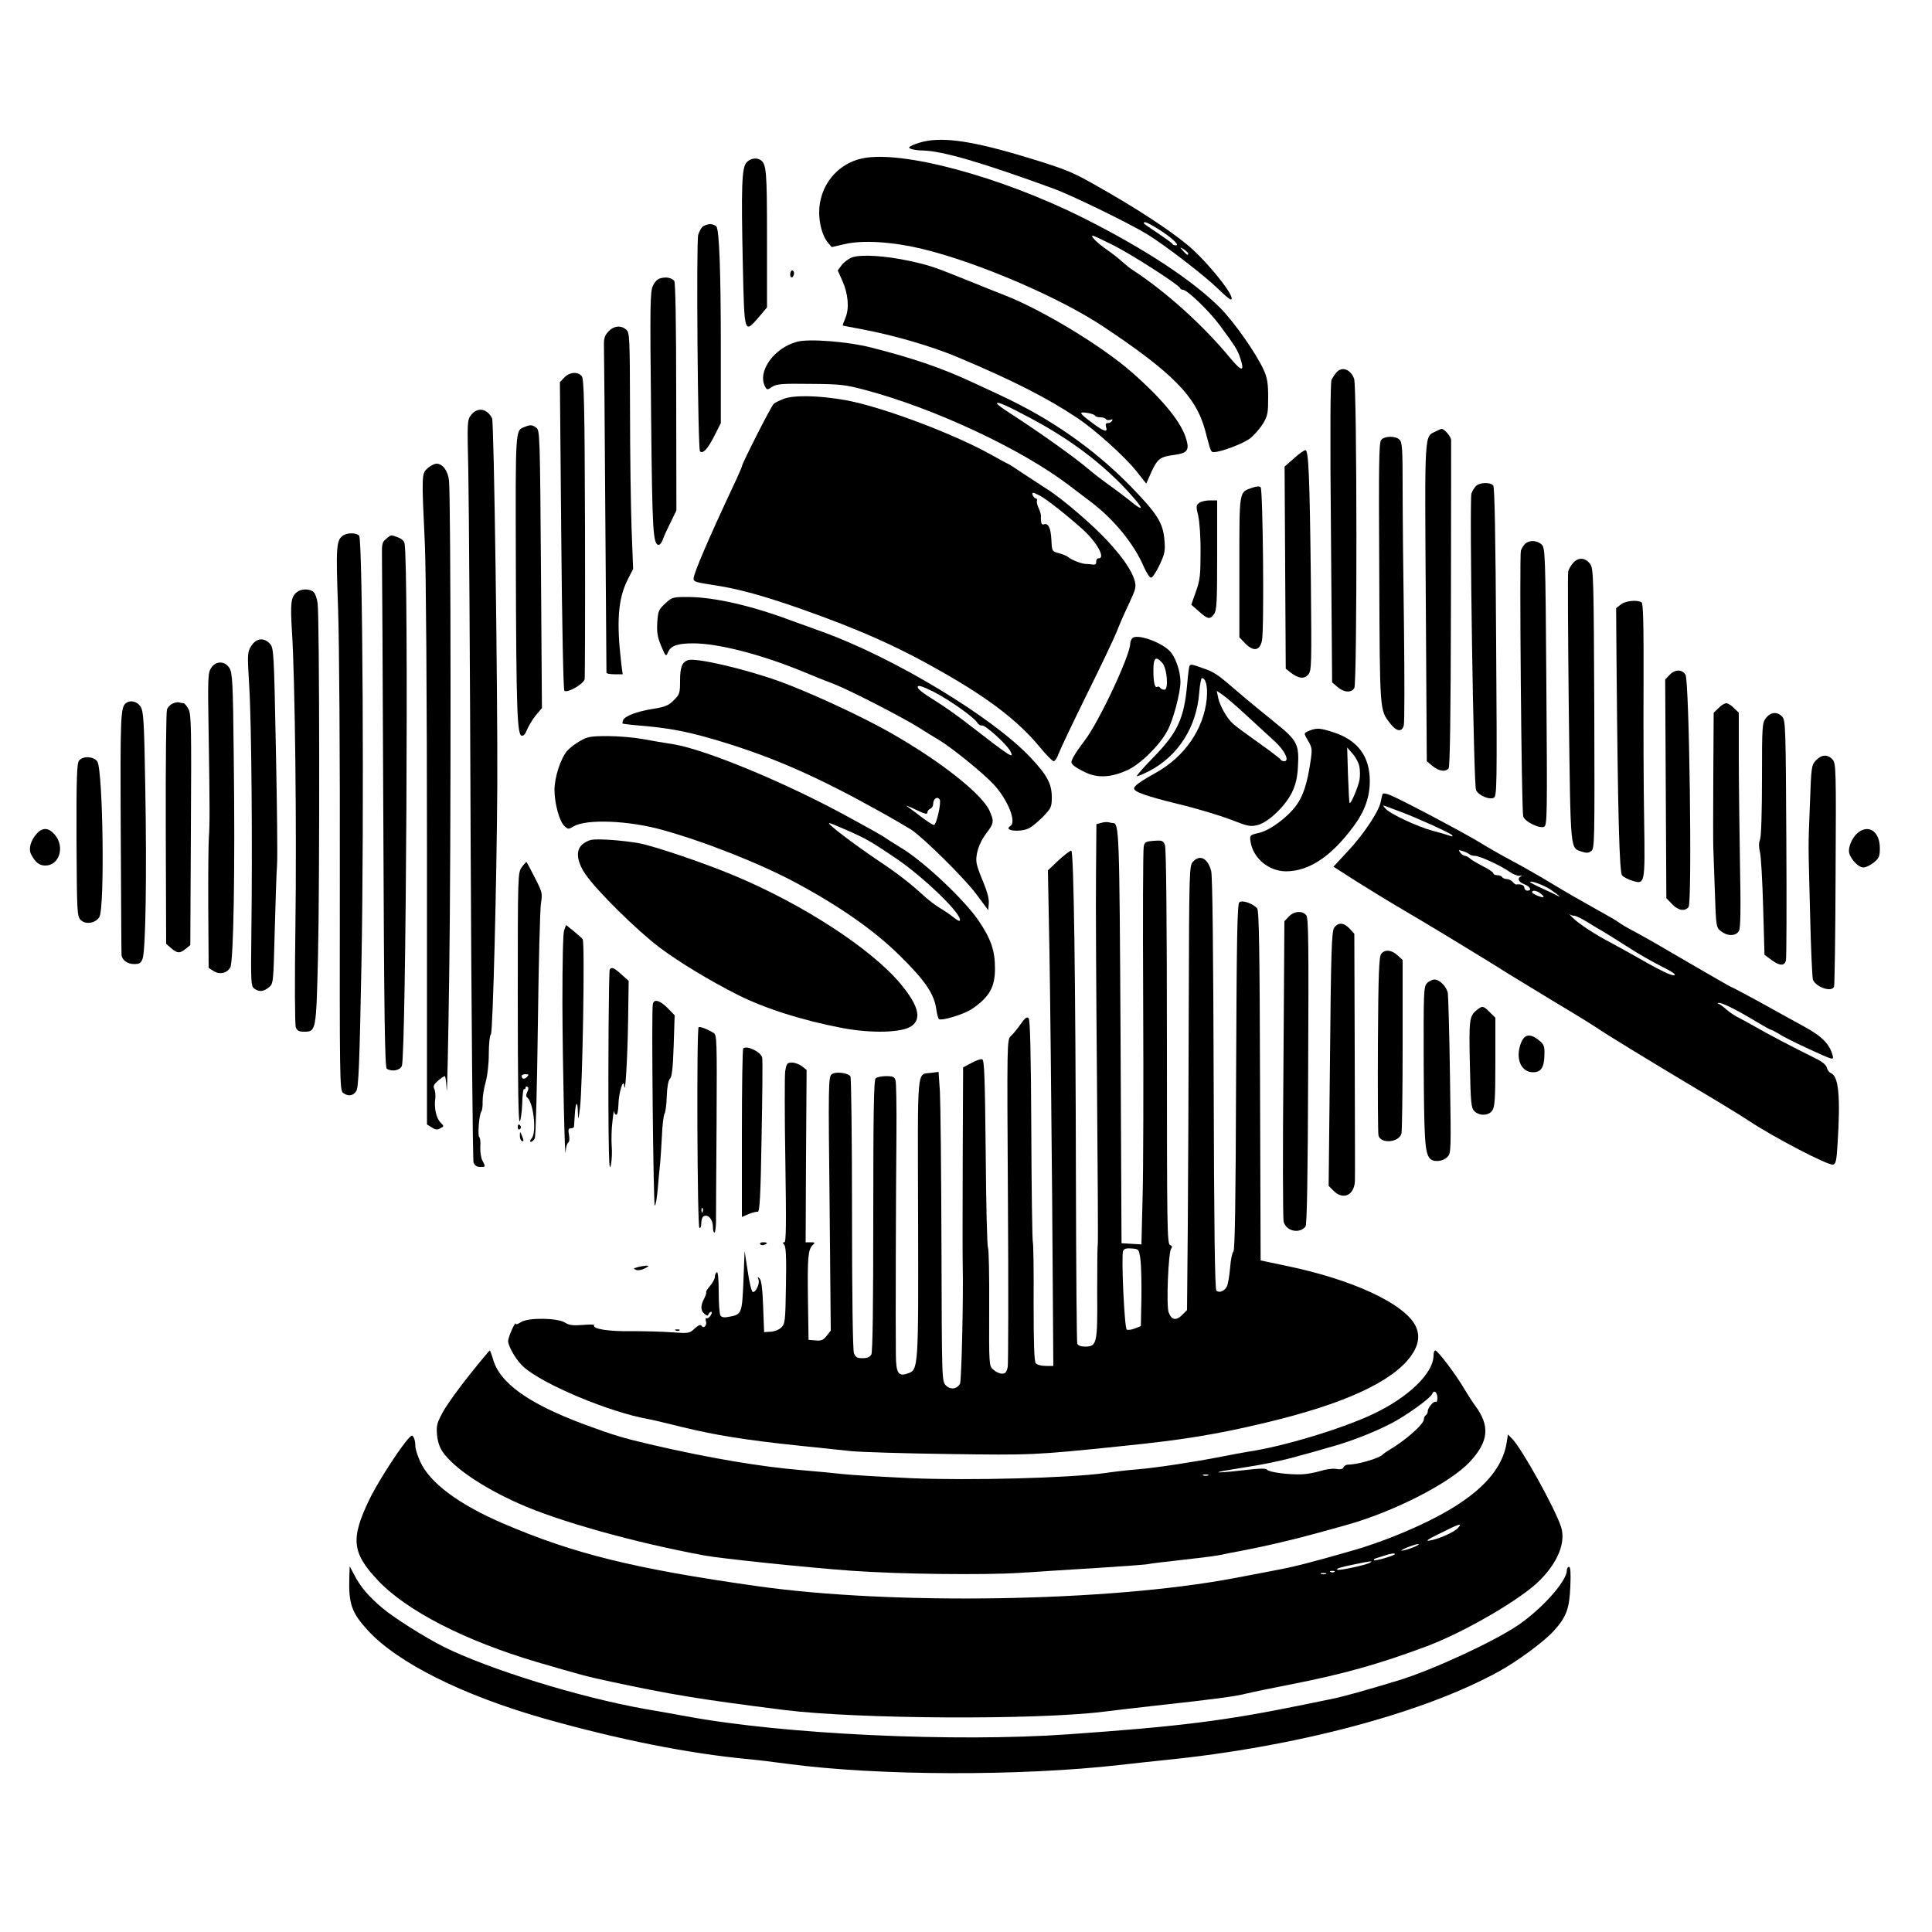 <?xml version="1.0" standalone="no"?>
<!DOCTYPE svg PUBLIC "-//W3C//DTD SVG 20010904//EN"
 "http://www.w3.org/TR/2001/REC-SVG-20010904/DTD/svg10.dtd">
<svg version="1.0" xmlns="http://www.w3.org/2000/svg"
 width="1000pt" height="1000pt" viewBox="0 0 1000 1000"
 preserveAspectRatio="xMidYMid meet">

<g transform="translate(0,1000) scale(0.1,-0.1)"
fill="#000000" stroke="none">
<path d="M4800 9271 c-25 -4 -58 -14 -73 -21 -26 -12 -27 -15 -10 -21 10 -4
36 -8 59 -8 101 -2 304 -61 679 -198 90 -33 389 -178 482 -235 92 -56 301
-217 370 -285 29 -29 58 -53 63 -53 36 0 -118 194 -221 280 -98 82 -275 197
-474 309 -116 66 -151 81 -300 128 -297 93 -460 123 -575 104z m1191 -454 c67
-41 118 -87 96 -87 -8 0 -17 3 -19 8 -1 4 -36 28 -75 55 -40 26 -73 49 -73 52
0 11 19 4 71 -28z m159 -129 c0 -12 -6 -9 -26 13 -19 22 -19 22 4 8 12 -8 22
-17 22 -21z"/>
<path d="M4462 9180 c-130 -28 -222 -143 -222 -280 0 -59 18 -122 43 -153 l22
-26 65 15 c95 23 251 13 410 -26 284 -69 704 -250 927 -398 363 -241 486 -366
532 -544 29 -110 28 -108 45 -108 34 0 146 42 184 69 22 17 53 52 69 78 25 42
27 56 27 138 0 71 -5 100 -23 140 -39 86 -152 247 -225 321 -144 144 -392 307
-711 467 -426 213 -937 351 -1143 307z m1298 -448 c96 -48 342 -206 348 -223
2 -5 9 -9 15 -9 22 0 137 -111 190 -183 80 -108 93 -129 106 -169 25 -75 9
-74 -55 3 -139 168 -331 340 -499 450 -14 8 -39 29 -57 45 -18 16 -53 44 -78
61 -48 33 -89 73 -74 73 5 0 52 -22 104 -48z"/>
<path d="M3864 9159 c-25 -28 -28 -126 -19 -536 8 -356 7 -351 83 -264 l42 50
0 356 c0 353 -3 387 -34 407 -21 14 -53 8 -72 -13z"/>
<path d="M3638 8828 c-8 -7 -19 -26 -24 -43 -11 -37 -2 -1110 9 -1121 15 -15
40 12 74 79 l34 67 0 378 c0 408 -8 620 -23 640 -6 6 -20 12 -32 12 -12 0 -29
-6 -38 -12z"/>
<path d="M4411 8668 c-19 -7 -43 -25 -55 -41 l-20 -27 24 -53 c30 -68 37 -142
16 -192 -9 -21 -15 -39 -14 -40 2 -1 46 -9 98 -19 162 -30 359 -87 495 -144
283 -119 463 -210 622 -316 90 -60 247 -201 305 -275 l51 -64 27 61 c31 67 45
78 116 87 67 9 80 23 66 75 -22 88 -117 206 -280 350 -154 136 -460 322 -657
400 -44 17 -134 53 -200 80 -177 71 -191 76 -300 100 -126 27 -249 34 -294 18z
m1257 -820 c2 -4 14 -8 27 -8 13 0 26 -4 30 -10 3 -5 13 -6 22 -3 11 4 14 3 9
-5 -4 -7 -14 -12 -22 -12 -11 0 -13 -6 -9 -20 10 -30 -10 -25 -70 20 -70 52
-74 60 -28 53 21 -3 40 -10 41 -15z"/>
<path d="M4090 8579 c0 -11 5 -17 10 -14 6 3 10 13 10 21 0 8 -4 14 -10 14 -5
0 -10 -9 -10 -21z"/>
<path d="M3420 8560 c-16 -3 -31 -18 -41 -40 -14 -31 -15 -104 -9 -660 6 -618
10 -680 40 -680 6 0 15 12 21 28 5 15 23 55 40 88 l30 62 -1 587 c0 385 -4
592 -10 601 -14 16 -40 22 -70 14z"/>
<path d="M3149 8284 c-19 -20 -24 -36 -23 -72 1 -26 4 -416 7 -867 3 -451 6
-823 6 -827 1 -5 20 -8 42 -8 l42 0 -7 53 c-26 220 -17 338 33 437 l28 55 -8
210 c-4 116 -8 390 -8 611 -1 375 -2 402 -19 417 -27 25 -65 21 -93 -9z"/>
<path d="M4125 8231 c-119 -32 -206 -154 -165 -232 10 -18 12 -18 37 -1 24 15
51 17 198 15 155 -1 180 -4 285 -32 354 -94 802 -303 1048 -489 42 -32 94 -71
116 -88 121 -91 226 -219 277 -339 13 -30 30 -55 37 -55 7 0 27 30 44 66 27
58 30 73 25 129 -7 89 -37 136 -176 279 -189 193 -412 349 -675 471 -50 23
-116 54 -146 68 -156 72 -300 122 -520 178 -121 31 -323 47 -385 30z m1212
-397 c226 -120 410 -265 548 -431 36 -44 20 -42 -36 5 -25 20 -74 57 -109 82
-35 25 -79 59 -99 76 -77 66 -251 190 -413 295 -38 24 -68 47 -68 51 0 12 58
-14 177 -78z"/>
<path d="M6918 8073 c-9 -10 -20 -27 -26 -38 -6 -13 -8 -280 -3 -793 l6 -774
28 -24 c34 -29 72 -31 87 -5 15 28 14 1557 -1 1600 -17 49 -63 66 -91 34z"/>
<path d="M2921 8046 l-23 -24 7 -794 c4 -467 11 -797 16 -803 14 -14 98 33
105 59 2 12 3 366 2 787 -2 631 -5 769 -17 782 -20 25 -64 21 -90 -7z"/>
<path d="M4057 7936 c-20 -8 -44 -19 -52 -26 -13 -11 -165 -310 -165 -324 0
-3 -13 -33 -29 -68 -142 -302 -221 -486 -221 -513 0 -16 9 -19 120 -36 112
-17 246 -54 434 -120 304 -107 508 -198 736 -329 244 -139 392 -254 502 -387
33 -40 65 -73 72 -73 6 0 18 17 25 38 7 20 73 159 146 307 74 149 143 295 155
325 11 30 39 94 62 142 38 82 40 90 30 126 -16 52 -61 117 -140 203 -78 84
-234 218 -312 267 -30 19 -87 57 -127 83 -40 27 -74 49 -77 49 -2 0 -40 21
-85 46 -197 110 -570 250 -756 283 -136 24 -262 27 -318 7z m1326 -502 c33
-17 136 -98 220 -173 75 -68 121 -151 83 -151 -8 0 -13 -8 -12 -17 1 -13 -5
-17 -19 -15 -11 2 -27 3 -35 3 -22 1 -73 20 -90 35 -8 7 -31 16 -50 21 -35 9
-35 10 -38 68 -3 62 -16 89 -39 81 -12 -5 -17 9 -15 44 0 7 -5 25 -12 40 -7
14 -11 31 -9 38 3 6 0 12 -5 12 -5 0 -12 7 -16 15 -7 19 -2 19 37 -1z"/>
<path d="M2439 7853 c-21 -28 -21 -31 -15 -293 3 -146 9 -1005 12 -1910 4
-905 11 -1655 15 -1667 6 -16 17 -23 34 -23 29 0 29 0 12 33 -8 14 -12 46 -11
71 2 25 -1 48 -5 50 -10 6 -1 117 10 132 5 6 8 30 7 55 0 24 7 69 16 99 9 33
16 91 16 146 0 51 5 95 11 101 10 10 30 790 33 1288 2 500 -17 1881 -27 1900
-26 51 -75 59 -108 18z"/>
<path d="M2715 7790 c-48 -19 -47 2 -45 -712 2 -752 7 -881 30 -886 10 -2 20
10 28 31 7 18 27 51 44 73 l33 39 -5 718 c-5 697 -6 719 -24 733 -22 16 -32
16 -61 4z"/>
<path d="M7431 7767 c-59 -30 -57 15 -51 -885 l5 -822 30 -25 c33 -27 67 -32
83 -12 7 8 11 284 12 847 1 459 1 843 1 853 -1 17 -35 57 -48 57 -5 0 -19 -6
-32 -13z"/>
<path d="M7149 7723 c-12 -13 -13 -130 -10 -692 3 -727 2 -704 57 -776 32 -42
61 -46 70 -9 4 14 4 243 1 508 -4 264 -7 588 -7 718 0 202 -2 239 -16 252 -20
21 -78 20 -95 -1z"/>
<path d="M6697 7627 l-48 -42 3 -523 3 -523 25 -20 c42 -32 71 -35 92 -10 17
22 17 49 13 489 -6 541 -12 672 -28 672 -7 0 -34 -19 -60 -43z"/>
<path d="M2214 7577 c-32 -28 -32 -30 -15 -392 6 -129 11 -797 11 -1612 l0
-1393 24 -15 c19 -13 29 -14 45 -5 20 10 20 11 1 30 -22 22 -34 76 -27 123 2
17 0 40 -5 50 -7 15 -3 24 19 43 15 13 31 24 35 24 4 0 8 -33 10 -72 2 -40 8
226 13 592 10 666 9 2473 -1 2563 -6 51 -33 87 -65 87 -10 0 -30 -10 -45 -23z"/>
<path d="M7638 7483 c-9 -10 -18 -27 -22 -38 -11 -39 11 -1511 24 -1535 15
-28 69 -51 92 -39 16 9 17 57 12 806 -3 557 -8 801 -15 810 -16 19 -73 16 -91
-4z"/>
<path d="M6483 7476 c-71 -25 -68 -7 -68 -411 l0 -364 30 -31 c43 -44 76 -39
87 15 12 57 5 782 -7 793 -6 6 -22 5 -42 -2z"/>
<path d="M6207 7397 c-16 -11 -17 -18 -5 -67 7 -30 13 -115 12 -190 0 -117 -3
-144 -24 -202 l-24 -68 40 -35 c46 -41 57 -43 78 -13 14 19 16 65 16 305 l0
283 -38 0 c-21 0 -46 -6 -55 -13z"/>
<path d="M1779 7230 c-39 -23 -41 -54 -29 -382 6 -188 10 -748 9 -1402 -1
-1041 -1 -1090 17 -1103 26 -19 52 -16 68 10 12 18 17 136 27 667 14 747 6
2185 -12 2207 -13 15 -57 17 -80 3z"/>
<path d="M1999 7211 c-21 -16 -23 -27 -22 -87 1 -38 4 -649 7 -1358 4 -1029 8
-1291 18 -1298 27 -16 68 -9 78 15 22 54 36 2598 14 2704 -2 13 -16 25 -35 32
-39 14 -33 14 -60 -8z"/>
<path d="M7897 7188 c-9 -7 -20 -24 -25 -38 -8 -25 3 -1338 12 -1375 7 -28 86
-66 109 -54 15 9 16 63 11 727 -5 706 -6 717 -26 735 -24 20 -57 22 -81 5z"/>
<path d="M8144 7088 c-12 -13 -24 -33 -27 -46 -3 -13 -1 -334 3 -714 10 -758
6 -714 70 -737 21 -7 33 -6 46 4 18 12 18 49 16 737 -3 676 -4 725 -21 748
-24 34 -61 37 -87 8z"/>
<path d="M1538 6936 c-32 -23 -36 -57 -27 -201 16 -247 25 -1025 18 -1535 -4
-272 -3 -505 2 -517 7 -18 16 -23 44 -23 61 0 62 4 71 395 9 369 8 1750 -2
1822 -3 24 -12 50 -20 58 -19 18 -63 19 -86 1z"/>
<path d="M3443 6876 c-34 -31 -37 -39 -41 -98 -3 -51 1 -75 20 -121 24 -57 25
-57 36 -32 15 33 49 45 130 45 128 0 346 -56 555 -141 67 -28 147 -60 177 -71
76 -29 361 -176 436 -224 33 -21 80 -50 104 -64 67 -40 233 -175 285 -232 73
-80 117 -193 85 -213 -41 -25 51 -35 98 -11 15 8 47 35 72 60 41 43 44 50 44
99 0 70 -23 113 -108 204 -195 209 -706 518 -1080 653 -44 16 -119 43 -166 60
-206 77 -399 120 -531 120 -76 0 -81 -1 -116 -34z m1390 -457 c78 -40 208
-131 224 -158 7 -11 18 -18 25 -16 15 6 129 -98 147 -132 23 -45 4 -33 -229
148 -47 36 -116 85 -155 109 -69 43 -95 63 -95 74 0 12 22 5 83 -25z"/>
<path d="M8389 6871 l-24 -19 2 -264 c7 -819 15 -1103 29 -1119 8 -9 31 -21
51 -27 68 -21 68 -22 63 315 -3 164 -4 482 -3 708 1 304 -2 412 -10 417 -23
15 -85 8 -108 -11z"/>
<path d="M5861 6697 c-6 -6 -11 -19 -11 -28 0 -61 -162 -406 -235 -501 -24
-31 -50 -69 -59 -86 -14 -27 -14 -31 2 -45 10 -9 40 -26 67 -38 61 -27 130
-22 211 15 67 31 166 128 206 203 30 54 68 197 68 254 0 56 -27 132 -57 161
-50 48 -169 88 -192 65z m154 -127 c26 -28 35 -140 12 -140 -9 0 -19 5 -22 10
-4 6 -10 8 -15 5 -13 -8 -20 22 -20 86 0 65 12 75 45 39z"/>
<path d="M1300 6656 c-20 -34 -20 -39 -10 -208 12 -188 17 -839 11 -1277 -3
-256 -2 -275 15 -288 25 -18 48 -16 75 6 24 19 24 21 31 293 4 150 9 305 12
343 3 39 0 306 -6 595 -10 507 -11 526 -31 548 -31 34 -71 29 -97 -12z"/>
<path d="M3560 6583 c-30 -11 -40 -37 -40 -106 0 -65 -2 -71 -33 -102 -27 -27
-44 -34 -107 -44 -86 -14 -146 -37 -155 -59 -3 -8 -4 -16 -3 -17 2 -2 55 -8
118 -13 148 -14 240 -33 418 -88 261 -81 487 -182 792 -352 74 -41 149 -85
166 -96 66 -44 273 -249 335 -331 l64 -86 3 35 c2 22 -8 60 -26 104 -16 38
-33 82 -36 99 -10 44 10 109 50 161 39 51 40 62 15 117 -40 87 -257 258 -515
404 -149 85 -425 212 -576 266 -183 65 -430 122 -470 108z m1304 -722 c9 -14
-17 -131 -30 -131 -6 0 -36 19 -67 43 -30 23 -64 48 -74 55 -10 6 10 -1 45
-18 46 -22 62 -27 62 -16 0 8 7 16 15 20 8 3 15 14 15 24 0 28 22 43 34 23z"/>
<path d="M1093 6543 c-17 -25 -18 -52 -13 -343 6 -383 6 -470 1 -535 -2 -27
-4 -191 -3 -362 l2 -313 25 -16 c31 -20 70 -12 87 19 17 31 25 515 18 1077 -4
405 -7 448 -23 473 -24 37 -70 37 -94 0z"/>
<path d="M6157 6553 c-3 -5 -8 -46 -12 -93 -16 -179 -49 -251 -175 -380 -50
-51 -88 -95 -86 -97 3 -3 33 10 68 28 147 78 241 226 255 402 3 42 10 77 14
77 21 0 31 -46 25 -108 -16 -156 -114 -298 -262 -381 -83 -46 -114 -69 -114
-82 0 -18 64 -40 226 -80 93 -22 215 -59 271 -80 94 -37 105 -39 144 -29 55
15 141 97 176 168 19 40 28 75 31 132 7 119 -3 137 -121 232 -56 45 -145 118
-197 163 -102 88 -114 96 -181 119 -51 18 -56 19 -62 9z m296 -257 c55 -50
121 -111 148 -136 50 -47 75 -100 46 -100 -8 0 -17 4 -19 9 -1 4 -52 43 -113
86 -60 43 -121 87 -133 99 -32 28 -68 93 -77 135 l-7 35 28 -19 c16 -10 73
-59 127 -109z"/>
<path d="M8641 6506 l-22 -23 3 -566 3 -566 29 -30 c32 -34 66 -40 86 -16 19
23 4 1171 -16 1203 -19 29 -55 28 -83 -2z"/>
<path d="M654 6362 c-30 -20 -32 -55 -29 -667 2 -341 3 -628 4 -637 2 -27 30
-48 66 -48 26 0 35 5 43 28 16 41 22 438 14 882 -6 355 -9 399 -25 423 -17 26
-50 35 -73 19z"/>
<path d="M893 6358 c-13 -6 -26 -20 -29 -32 -4 -12 -7 -289 -6 -616 l2 -595
25 -22 c32 -28 46 -29 76 -4 l24 19 3 595 c3 530 2 598 -12 626 -9 17 -21 31
-25 31 -5 0 -15 2 -23 4 -7 3 -23 0 -35 -6z"/>
<path d="M8895 6335 l-25 -24 -2 -328 c-1 -180 -1 -346 0 -368 1 -22 4 -124 8
-228 6 -185 7 -188 32 -207 34 -27 78 -26 93 2 8 16 10 110 5 352 -3 182 -6
431 -6 554 l0 223 -25 24 c-13 14 -31 25 -40 25 -9 0 -27 -11 -40 -25z"/>
<path d="M9141 6284 c-20 -26 -21 -38 -21 -315 0 -170 -4 -299 -10 -314 -7
-18 -7 -39 -1 -63 6 -21 13 -149 17 -286 l7 -248 39 -29 c41 -29 64 -29 72 -1
3 10 4 293 2 630 -3 573 -4 613 -21 632 -25 28 -60 25 -84 -6z"/>
<path d="M6780 6219 c-34 -14 -33 -12 -9 -54 21 -36 22 -42 11 -114 -16 -106
-37 -171 -72 -219 -45 -62 -135 -129 -193 -143 -49 -11 -49 -12 -44 -47 14
-85 94 -151 183 -152 119 0 235 77 350 233 58 78 84 151 84 235 0 127 -62 210
-186 251 -71 23 -87 24 -124 10z m256 -186 c4 -19 4 -49 1 -68 -7 -40 -48
-135 -52 -120 -2 6 -5 72 -8 148 l-4 138 28 -32 c16 -18 32 -48 35 -66z"/>
<path d="M3003 6165 c-24 -13 -54 -36 -68 -52 -33 -39 -65 -136 -65 -202 0
-69 26 -165 52 -187 18 -17 20 -17 48 -1 65 39 287 30 460 -19 223 -62 512
-177 695 -276 228 -123 404 -247 535 -377 128 -126 176 -197 186 -274 4 -26
10 -49 14 -52 16 -10 135 27 173 54 88 61 117 112 117 207 0 94 -20 153 -85
249 -72 106 -277 300 -395 373 -41 25 -82 51 -90 57 -8 7 -112 65 -231 129
-310 166 -697 325 -859 353 -47 7 -121 20 -165 28 -44 8 -125 15 -180 15 -87
0 -105 -3 -142 -25z m1378 -461 c104 -46 120 -55 254 -145 150 -101 356 -302
332 -325 -2 -3 -17 6 -33 19 -16 13 -47 34 -69 47 -22 13 -60 42 -85 65 -65
60 -133 113 -226 175 -141 95 -277 199 -262 200 4 0 44 -16 89 -36z"/>
<path d="M9399 6064 c-23 -25 -24 -32 -31 -227 -9 -239 -9 -170 1 -567 4 -179
11 -333 15 -342 18 -39 97 -65 109 -35 3 8 7 271 8 585 3 545 2 572 -16 591
-25 28 -57 26 -86 -5z"/>
<path d="M409 6063 c-11 -13 -14 -89 -13 -411 2 -380 3 -395 22 -414 25 -25
76 -17 96 15 29 45 19 757 -10 805 -18 27 -74 31 -95 5z"/>
<path d="M7155 5887 c-2 -7 -6 -25 -9 -40 -11 -50 -90 -168 -168 -251 l-76
-82 111 -71 c62 -39 164 -102 227 -139 63 -37 171 -101 240 -143 69 -42 157
-96 195 -119 39 -24 99 -61 135 -84 36 -22 144 -88 240 -146 96 -57 193 -117
215 -132 45 -31 255 -160 540 -330 105 -62 215 -130 245 -150 133 -88 411
-233 438 -228 14 3 18 21 23 103 16 251 6 355 -35 371 -8 3 -17 15 -20 27 -3
14 -24 32 -55 47 -124 61 -260 133 -306 160 -27 16 -69 38 -91 50 -23 11 -53
31 -67 44 -14 13 -32 26 -39 29 -10 4 -10 6 0 6 16 1 97 -39 189 -95 40 -24
76 -44 79 -44 4 0 23 -10 43 -22 19 -13 91 -49 159 -80 120 -55 124 -56 118
-32 -16 61 -56 101 -154 154 -53 29 -157 86 -230 127 -74 40 -136 73 -138 73
-4 0 -89 49 -314 180 -69 41 -154 89 -190 108 -36 19 -72 40 -80 47 -8 7 -62
38 -120 70 -58 32 -159 90 -225 130 -66 40 -160 94 -210 120 -49 26 -128 71
-175 100 -90 54 -389 212 -453 239 -29 11 -39 12 -42 3z m90 -87 c79 -29 259
-110 270 -122 7 -8 4 -9 -10 -4 -11 4 -51 16 -90 26 -81 22 -224 89 -245 116
-14 16 -13 17 5 10 11 -4 43 -16 70 -26z m360 -221 c5 -5 18 -9 30 -9 24 0
134 -51 178 -82 18 -13 41 -22 52 -21 11 2 14 0 8 -3 -22 -10 -14 -29 17 -41
31 -12 41 -33 15 -33 -8 0 -15 7 -15 15 0 13 -17 20 -42 17 -3 -1 -12 5 -18
13 -7 8 -21 15 -31 15 -10 0 -21 5 -24 10 -3 6 -15 10 -26 10 -10 0 -19 4 -19
9 0 6 -24 22 -52 36 -29 15 -60 33 -69 41 -8 8 -20 14 -26 14 -6 0 -17 7 -24
16 -12 15 -11 16 11 9 14 -4 29 -11 35 -16z m420 -183 c38 -26 60 -45 40 -34
-5 3 -40 20 -77 37 -38 17 -68 33 -68 35 0 11 70 -15 105 -38z m-52 -20 c26
-20 21 -26 -13 -13 -16 6 -30 15 -30 19 0 12 23 9 43 -6z m177 -116 c8 -1 40
-16 70 -35 30 -19 64 -39 75 -45 11 -6 65 -40 120 -75 55 -36 138 -84 185
-107 60 -30 79 -44 64 -46 -12 -2 -70 25 -135 62 -63 36 -145 82 -183 102 -87
45 -174 102 -206 134 -14 14 -21 22 -16 18 6 -5 17 -8 26 -8z"/>
<path d="M5700 5741 l-25 -7 -2 -254 c-2 -140 1 -628 5 -1085 4 -456 6 -834 4
-838 -2 -5 -3 -114 -3 -244 2 -267 -1 -283 -63 -283 -21 0 -36 6 -40 15 -3 9
-6 381 -7 828 -2 1059 -11 1719 -24 1724 -5 1 -35 -21 -66 -50 l-55 -52 8
-425 c4 -234 10 -811 14 -1282 l6 -858 -40 0 c-22 0 -45 6 -51 14 -8 10 -11
99 -11 313 1 164 -1 305 -4 313 -3 8 -7 270 -8 582 -2 408 -6 570 -14 578 -9
9 -19 1 -42 -32 -16 -23 -39 -51 -50 -61 -20 -18 -20 -26 -15 -848 3 -456 2
-845 -1 -864 -6 -28 -12 -35 -30 -35 -12 0 -32 9 -45 21 -22 20 -22 22 -21
319 1 165 -2 305 -6 312 -5 7 -10 228 -12 491 -4 388 -7 480 -18 484 -7 3 -33
-6 -56 -19 l-43 -23 -2 -475 c-1 -261 -1 -506 0 -545 4 -164 -6 -601 -14 -617
-15 -28 -49 -33 -73 -9 -21 22 -21 22 -23 719 -1 383 -5 744 -8 801 l-7 103
-39 -5 c-75 -10 -69 49 -67 -746 2 -789 2 -791 -54 -810 -48 -17 -60 1 -61 95
-2 125 0 863 3 1145 1 141 -1 266 -5 278 -5 17 -14 21 -49 21 -23 0 -47 -5
-54 -12 -9 -9 -12 -181 -12 -711 0 -462 -3 -705 -10 -718 -8 -13 -21 -19 -46
-19 -28 0 -36 5 -44 26 -6 15 -10 294 -10 722 0 383 -4 703 -8 710 -13 20 -79
27 -98 11 -16 -13 -17 -65 -10 -670 l6 -656 -21 -27 c-17 -22 -28 -27 -58 -24
l-36 3 -3 205 c-3 220 0 261 24 285 14 13 13 15 -10 15 l-26 0 2 446 3 446
-24 19 c-13 10 -36 19 -51 19 -26 0 -29 -4 -36 -46 -3 -25 -3 -235 1 -465 5
-327 4 -419 -5 -419 -10 0 -10 -3 0 -14 8 -11 11 -69 8 -210 -3 -183 -4 -197
-24 -217 -12 -12 -36 -21 -55 -22 l-34 -2 -5 132 c-3 90 -9 136 -18 145 -11
11 -12 10 -6 -5 8 -21 -15 -69 -30 -64 -6 2 -18 51 -26 108 l-16 104 -6 -155
c-7 -170 -9 -174 -76 -186 -24 -5 -37 -2 -43 7 -5 8 -9 63 -9 122 0 70 -4 106
-10 102 -5 -3 -10 -14 -10 -24 0 -10 -11 -31 -25 -47 -13 -15 -22 -30 -20 -32
2 -3 -2 -17 -10 -33 -20 -37 -19 -63 2 -80 13 -11 17 -11 20 -1 3 6 9 12 14
12 5 0 4 -9 -3 -19 -7 -11 -16 -17 -21 -14 -5 3 -6 -4 -3 -15 7 -22 -12 -42
-23 -24 -4 8 -17 2 -35 -14 -27 -26 -30 -26 -119 -20 -51 4 -147 6 -214 6
-114 -2 -199 12 -188 31 3 4 -24 4 -60 1 -50 -4 -70 -1 -90 12 -39 25 -191 27
-228 3 -15 -10 -27 -14 -27 -10 -1 20 -39 -65 -40 -88 0 -28 44 -103 81 -135
103 -91 445 -234 644 -269 22 -4 102 -23 178 -42 168 -41 329 -67 587 -94 107
-11 236 -25 285 -30 50 -5 277 -12 505 -15 429 -6 442 -6 896 41 316 32 489
60 744 121 407 97 655 211 753 345 41 58 48 108 23 158 -60 115 -328 239 -668
309 l-133 28 -3 903 c-2 703 -5 907 -15 919 -21 25 -77 45 -92 32 -11 -9 -14
-171 -17 -906 -2 -635 -6 -897 -14 -902 -6 -4 -14 -42 -17 -85 -4 -43 -11 -86
-17 -96 -12 -24 -40 -35 -54 -21 -8 8 -12 328 -14 1073 -2 666 -6 1076 -13
1099 -18 67 -59 87 -95 47 -18 -20 -19 -48 -21 -733 -1 -391 -3 -908 -5 -1149
l-4 -438 -26 -26 c-31 -30 -54 -26 -69 14 -13 34 -2 312 13 330 7 9 5 15 -6
19 -15 6 -16 97 -16 1024 0 652 -4 1028 -10 1045 -9 24 -14 26 -57 23 -41 -3
-48 -6 -53 -28 -4 -14 -5 -374 -3 -800 2 -426 1 -884 -3 -1018 l-6 -243 -52 3
-51 3 -5 1065 c-6 1070 -7 1110 -40 1110 -4 0 -14 2 -22 4 -7 2 -24 1 -38 -3z
m203 -2261 c4 -30 6 -120 5 -199 l-3 -145 -31 -12 c-16 -7 -35 -9 -42 -6 -12
8 -29 378 -19 407 5 12 17 15 44 13 38 -3 38 -3 46 -58z"/>
<path d="M192 5687 c-33 -35 -46 -81 -31 -109 22 -42 42 -58 74 -58 72 0 102
97 49 159 -31 37 -62 40 -92 8z"/>
<path d="M9622 5694 c-28 -19 -52 -65 -52 -98 0 -33 46 -86 75 -86 13 0 37 12
54 26 27 22 31 32 31 74 0 82 -53 123 -108 84z"/>
<path d="M3060 5653 c-14 -3 -36 -14 -48 -26 -33 -30 -26 -88 19 -153 56 -83
268 -292 384 -379 103 -77 257 -170 403 -244 141 -71 336 -133 542 -172 153
-29 310 -24 358 10 54 38 36 107 -57 219 -151 181 -504 411 -863 561 -153 64
-406 150 -488 166 -84 15 -212 25 -250 18z"/>
<path d="M2701 5512 c-21 -30 -21 -35 -21 -678 0 -442 3 -645 10 -638 6 6 11
47 13 91 1 45 5 79 10 76 4 -2 7 1 7 7 0 6 5 8 10 5 7 -4 6 -13 -1 -27 -6 -12
-7 -23 -2 -27 34 -23 52 -181 25 -213 -9 -11 -11 -18 -4 -18 6 0 15 8 20 18 5
9 12 274 16 589 4 315 11 597 16 627 8 52 7 58 -31 132 -22 44 -42 80 -44 82
-1 2 -12 -10 -24 -26z m27 -1086 c-13 -14 -28 -12 -28 5 0 5 9 9 20 9 17 0 19
-2 8 -14z"/>
<path d="M6671 5256 l-23 -24 -5 -764 c-4 -420 -3 -776 1 -791 12 -49 81 -65
113 -26 8 10 12 247 14 805 3 660 2 794 -10 807 -20 25 -64 21 -90 -7z"/>
<path d="M6905 5197 c-12 -20 -16 -120 -21 -679 l-7 -656 26 -26 c49 -49 106
-23 110 50 1 22 0 318 -1 660 l-2 621 -25 27 c-30 32 -60 33 -80 3z"/>
<path d="M2920 5185 c-6 -16 -9 -163 -9 -378 1 -327 13 -849 17 -765 1 20 7
40 13 44 6 4 8 20 4 40 -5 27 -3 34 10 34 8 0 15 3 16 8 0 4 2 31 4 60 4 69
15 79 16 16 2 -46 2 -45 11 21 13 105 26 857 14 873 -5 7 -26 26 -47 43 l-39
31 -10 -27z"/>
<path d="M7149 5063 c-11 -13 -15 -103 -17 -467 -1 -248 0 -461 3 -473 11 -45
106 -37 119 10 3 12 6 219 6 460 l0 438 -26 24 c-31 29 -66 32 -85 8z"/>
<path d="M3156 4982 c-5 -9 -9 -506 -6 -832 2 -170 4 -214 12 -180 5 25 7 70
4 100 -2 30 -1 87 4 125 4 39 8 62 9 53 0 -10 6 -18 11 -18 6 0 10 24 11 53 1
60 26 141 30 97 5 -58 17 141 20 334 l3 209 -37 33 c-37 34 -52 41 -61 26z"/>
<path d="M7385 4910 c-16 -18 -17 -49 -16 -417 2 -389 6 -458 31 -488 18 -22
67 -18 91 6 20 20 20 26 14 422 -3 221 -9 413 -11 427 -7 34 -43 70 -69 70
-12 0 -30 -9 -40 -20z"/>
<path d="M3379 4803 c-8 -35 3 -1043 10 -1043 5 0 12 42 16 93 4 50 10 108 12
127 2 19 6 82 9 139 2 58 9 109 13 115 5 6 11 47 12 90 2 51 8 84 17 93 10 10
15 55 19 171 l5 157 -37 38 c-40 40 -70 48 -76 20z"/>
<path d="M7644 4772 c-39 -31 -41 -50 -36 -281 4 -201 7 -226 23 -242 26 -26
74 -25 93 3 13 19 16 60 16 251 l0 229 -29 29 c-34 34 -39 34 -67 11z"/>
<path d="M3616 4683 c-11 -11 -7 -1031 4 -1038 6 -4 10 7 10 25 0 18 6 33 15
36 22 9 45 -20 45 -55 0 -17 3 -31 8 -31 4 0 7 24 8 53 0 28 1 259 3 511 2
436 2 460 -16 470 -35 21 -71 34 -77 29z m21 -955 c-3 -8 -6 -5 -6 6 -1 11 2
17 5 13 3 -3 4 -12 1 -19z"/>
<path d="M7874 4605 c-33 -80 -3 -155 61 -155 42 0 58 25 59 93 1 43 -3 52
-29 73 -44 35 -73 32 -91 -11z"/>
<path d="M3847 4573 c-4 -3 -7 -201 -7 -439 l0 -433 35 15 c19 8 40 13 47 12
10 -2 15 80 20 387 4 215 6 400 3 411 -7 30 -81 65 -98 47z"/>
<path d="M2680 4164 c0 -8 5 -12 10 -9 6 4 8 11 5 16 -9 14 -15 11 -15 -7z"/>
<path d="M2691 4123 c-1 -12 4 -25 9 -28 12 -7 12 2 0 30 -8 19 -9 19 -9 -2z"/>
<path d="M3935 3560 c3 -5 12 -7 20 -3 21 7 19 13 -6 13 -11 0 -18 -4 -14 -10z"/>
<path d="M3300 3441 c-22 -6 -23 -8 -7 -14 10 -4 30 0 45 8 22 12 24 14 7 14
-11 -1 -31 -4 -45 -8z"/>
<path d="M3498 3113 c7 -3 16 -2 19 1 4 3 -2 6 -13 5 -11 0 -14 -3 -6 -6z"/>
<path d="M2432 2886 c-55 -68 -116 -153 -137 -190 -33 -60 -37 -73 -33 -121 3
-37 13 -66 30 -91 59 -83 207 -183 393 -266 205 -92 598 -202 960 -269 88 -16
524 -62 760 -79 239 -18 692 -23 875 -11 91 6 275 18 410 26 135 9 251 17 257
20 7 2 81 11 163 20 83 9 172 20 198 25 26 6 85 17 132 26 96 18 244 52 375
88 50 14 116 32 148 41 248 68 544 219 646 330 97 105 104 185 26 290 -13 17
-37 55 -55 85 -42 72 -138 200 -151 200 -5 0 -9 -11 -9 -25 0 -93 -131 -219
-317 -306 -165 -77 -465 -167 -643 -193 -25 -4 -88 -16 -140 -26 -131 -26
-340 -58 -430 -65 -41 -3 -120 -12 -175 -20 -180 -25 -698 -39 -1000 -26 -148
7 -306 16 -350 21 -44 5 -138 14 -210 20 -218 18 -485 63 -790 134 -141 33
-194 49 -337 102 -294 109 -444 217 -477 342 -7 23 -14 42 -16 42 -2 0 -49
-56 -103 -124z m5008 -122 c0 -14 -4 -23 -8 -20 -11 6 -42 -30 -42 -49 0 -7
-4 -17 -10 -20 -5 -3 -10 -13 -10 -21 0 -26 -97 -111 -181 -160 -10 -6 -27
-17 -36 -26 -24 -19 -129 -49 -176 -49 -10 0 -20 -6 -23 -14 -4 -9 -16 -12
-39 -8 -18 3 -54 -2 -81 -11 -27 -8 -69 -16 -94 -17 -68 -3 -174 11 -182 24
-5 8 -40 7 -132 -4 -69 -8 -123 -12 -120 -9 3 3 54 12 112 21 114 17 225 40
307 64 28 7 92 25 143 40 116 31 234 77 332 127 81 42 206 132 214 155 9 21
26 5 26 -23z m-1187 -401 c-7 -2 -19 -2 -25 0 -7 3 -2 5 12 5 14 0 19 -2 13
-5z"/>
<path d="M2102 2540 c-58 -73 -156 -229 -192 -305 -96 -201 -88 -273 46 -415
149 -158 452 -313 824 -423 230 -67 254 -74 385 -102 308 -66 459 -91 895
-146 380 -47 1299 -52 1650 -9 47 6 166 20 265 31 311 34 418 48 480 64 33 8
131 28 218 45 277 54 463 106 712 199 199 75 494 247 588 344 93 95 132 196
107 274 -32 97 -203 406 -254 457 l-21 21 -7 -45 c-31 -183 -218 -337 -588
-484 -63 -25 -153 -56 -200 -69 -226 -65 -313 -87 -410 -105 -58 -11 -154 -30
-215 -41 -647 -122 -1764 -140 -2465 -41 -636 90 -949 167 -1317 325 -228 98
-380 211 -428 320 -14 30 -25 66 -25 79 0 28 -9 56 -19 55 -3 0 -16 -13 -29
-29z m5444 -449 c-20 -22 -96 -56 -146 -65 -25 -4 -9 7 55 38 100 50 116 55
91 27z m-222 -96 c-17 -8 -44 -17 -60 -20 -19 -4 -14 1 16 14 25 10 52 19 60
19 8 0 1 -6 -16 -13z m-104 -39 c0 -7 -102 -37 -108 -32 -2 3 1 8 9 10 8 2 28
9 44 14 32 11 55 14 55 8z m-130 -45 c-21 -12 -162 -42 -168 -36 -7 6 11 12
93 29 83 17 95 18 75 7z m-183 -47 c-3 -3 -12 -4 -19 -1 -8 3 -5 6 6 6 11 1
17 -2 13 -5z m-44 -11 c-7 -2 -19 -2 -25 0 -7 3 -2 5 12 5 14 0 19 -2 13 -5z"/>
<path d="M1808 1834 c-4 -136 12 -181 96 -273 154 -168 493 -337 916 -457 387
-109 744 -180 1050 -209 36 -3 130 -14 210 -25 467 -62 1202 -64 1720 -5 69 8
172 19 230 25 678 68 1334 242 1727 458 95 52 232 153 282 207 68 74 84 116
89 233 3 71 1 102 -7 102 -6 0 -11 -8 -11 -18 0 -56 -129 -200 -254 -285 -126
-85 -442 -231 -615 -284 -171 -52 -292 -86 -354 -98 -40 -8 -103 -21 -142 -29
-406 -83 -637 -112 -1219 -153 -585 -41 -1468 0 -1971 93 -77 14 -176 32 -220
39 -340 61 -805 205 -1040 322 -96 48 -260 152 -316 200 -73 62 -111 107 -143
167 l-26 49 -2 -59z"/>
</g>
</svg>
